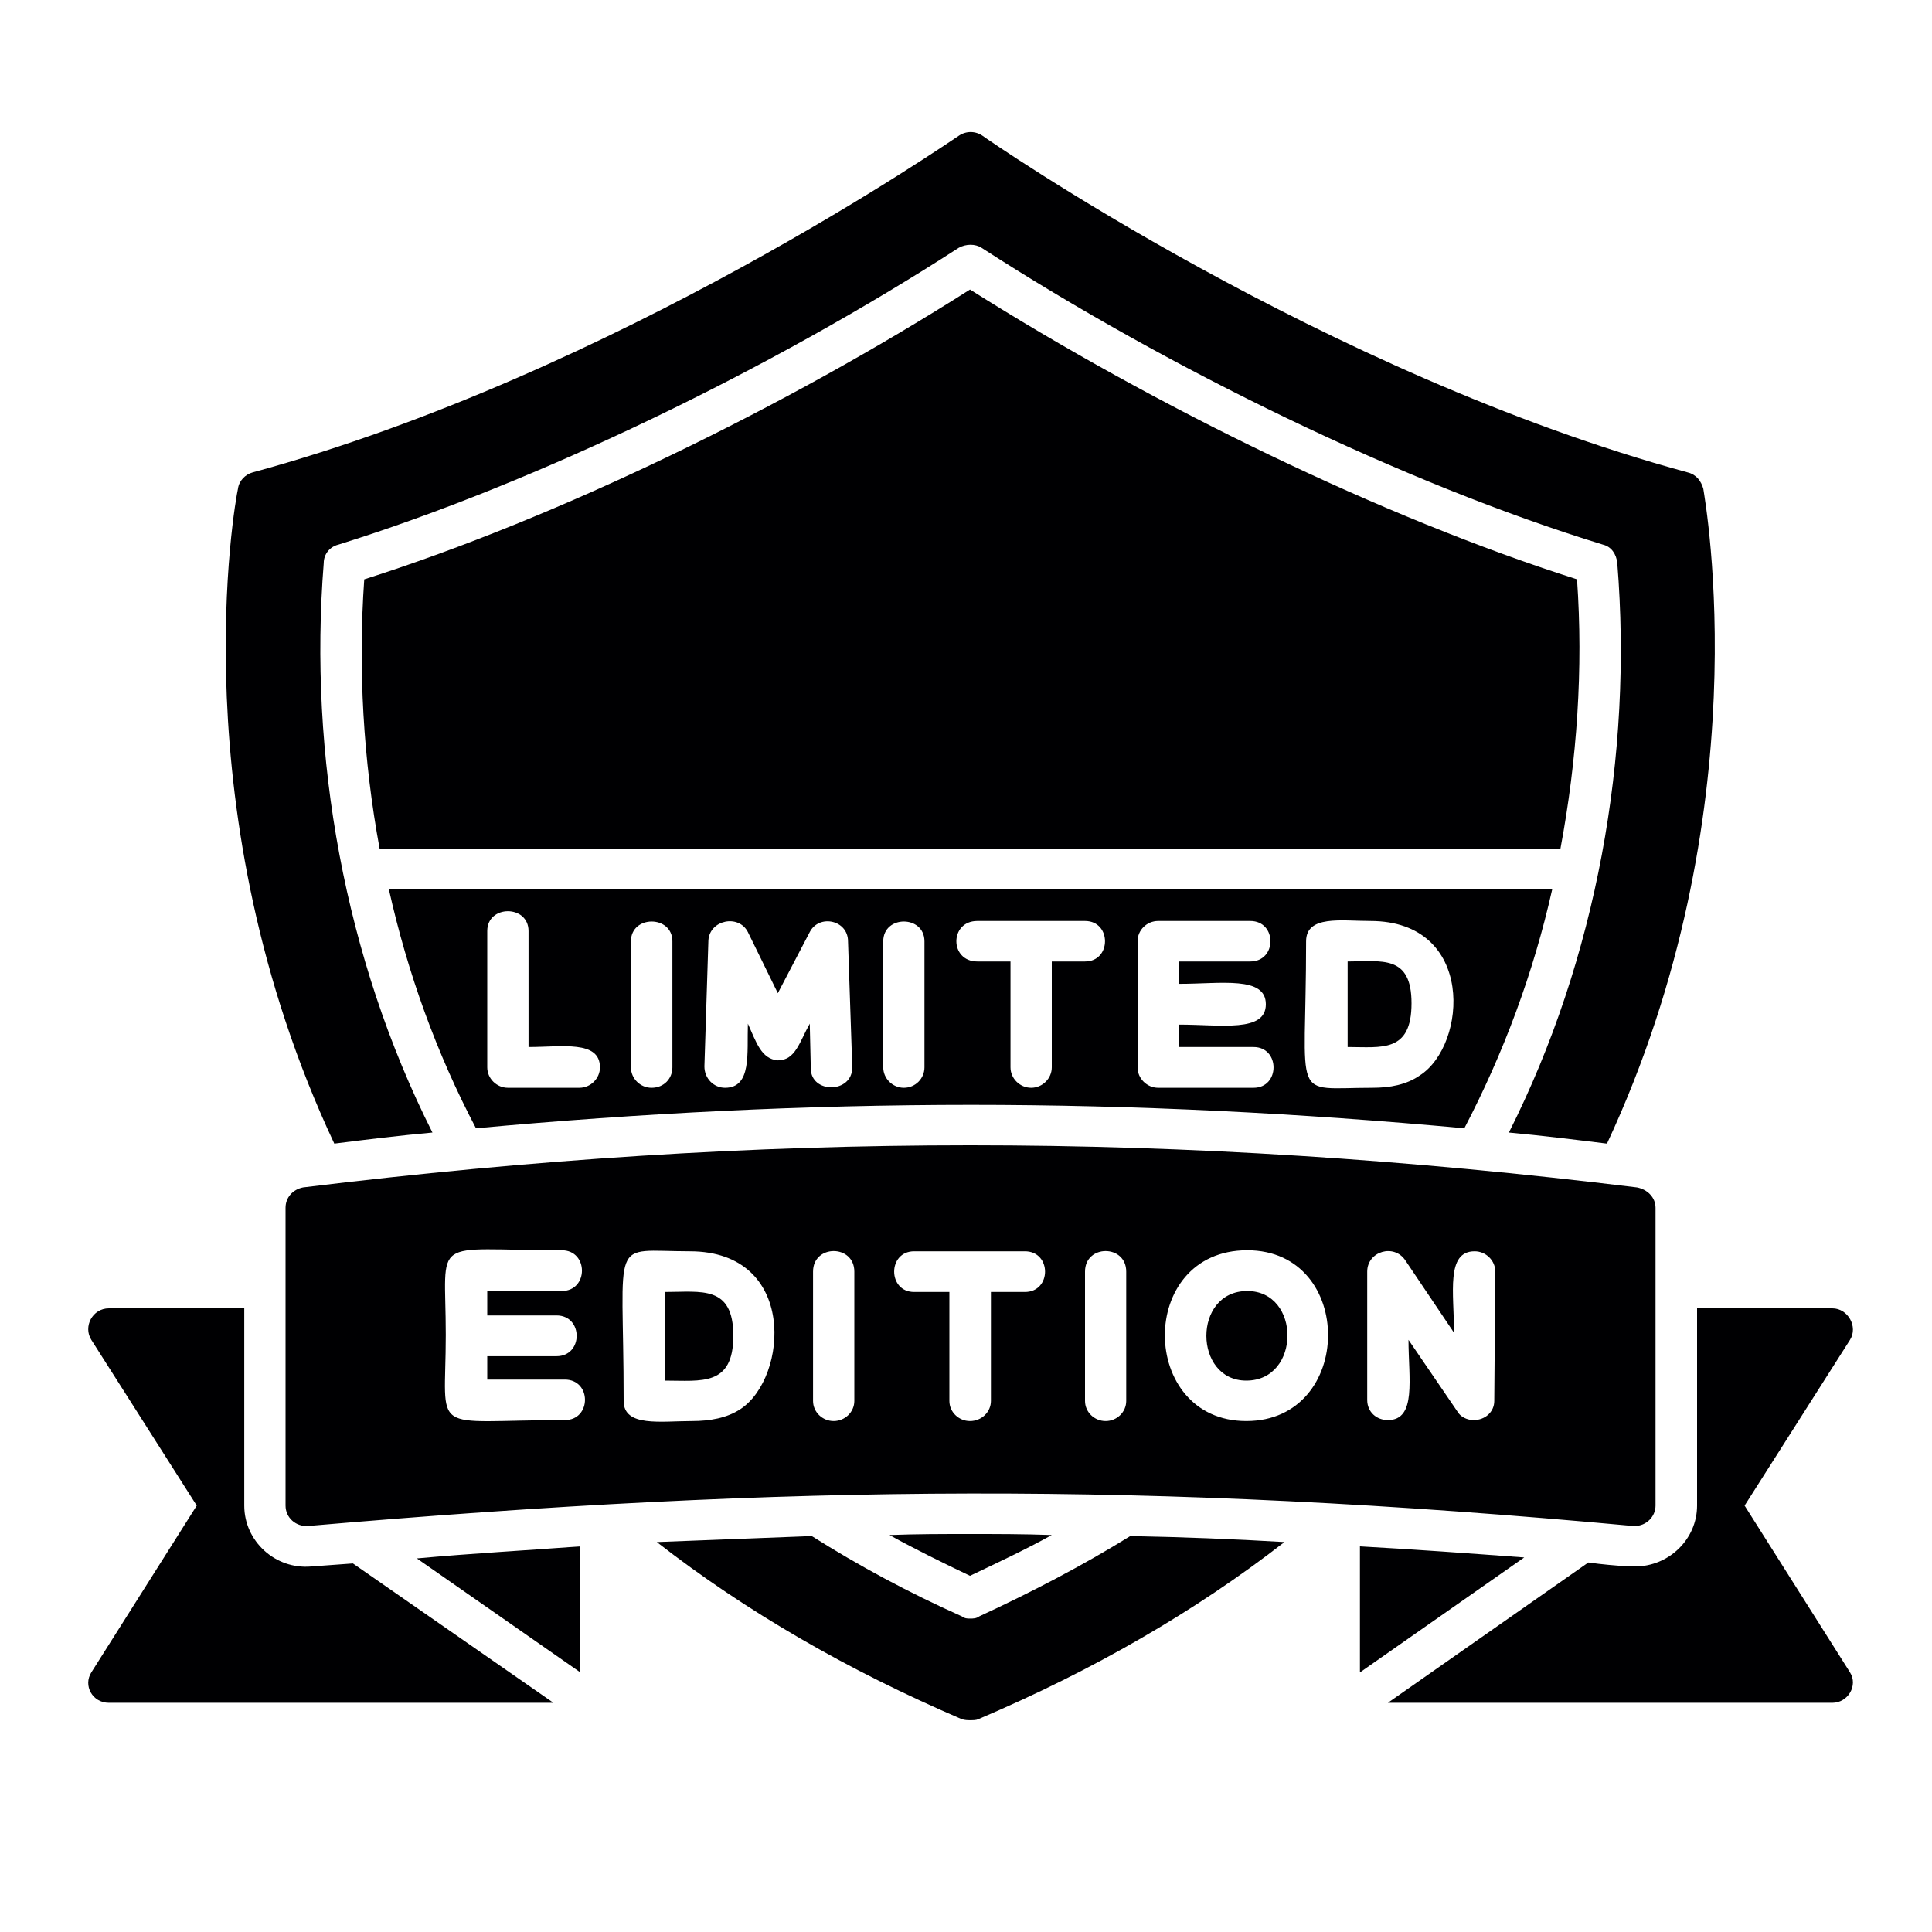 <svg xmlns="http://www.w3.org/2000/svg" xmlns:xlink="http://www.w3.org/1999/xlink" width="40" zoomAndPan="magnify" viewBox="0 0 30 30" height="40" preserveAspectRatio="xMidYMid meet" version="1.0"><defs><clipPath id="1c6274e78e"><path d="M 3 2.031 L 27 2.031 L 27 26.711 L 3 26.711 Z M 3 2.031" clip-rule="nonzero"></path></clipPath><clipPath id="949389b15b"><path d="M 21 20 L 28.863 20 L 28.863 26.711 L 21 26.711 Z M 21 20" clip-rule="nonzero"></path></clipPath><clipPath id="c337e7114b"><path d="M 1.281 20 L 10 20 L 10 26.711 L 1.281 26.711 Z M 1.281 20" clip-rule="nonzero"></path></clipPath></defs><g clip-path="url(#1c6274e78e)"><path fill="#000002" d="M 5.191 17.758 C 2.781 12.625 3.648 7.797 3.695 7.59 C 3.711 7.465 3.809 7.367 3.922 7.336 C 9.559 5.805 14.824 2.145 14.887 2.109 C 15 2.031 15.145 2.031 15.258 2.109 C 15.305 2.145 20.57 5.805 26.207 7.336 C 26.336 7.367 26.414 7.465 26.449 7.59 C 26.48 7.797 27.348 12.625 24.953 17.758 C 24.441 17.695 23.941 17.633 23.43 17.586 C 24.793 14.883 25.355 11.727 25.113 8.742 C 25.098 8.602 25.02 8.488 24.891 8.457 C 21.809 7.512 18.148 5.727 15.242 3.848 C 15.145 3.785 15 3.785 14.887 3.848 C 11.98 5.727 8.336 7.496 5.254 8.457 C 5.125 8.488 5.027 8.602 5.027 8.742 C 4.789 11.727 5.352 14.883 6.715 17.586 C 6.199 17.633 5.688 17.695 5.191 17.758 Z M 21.309 16.891 C 20.023 16.891 20.281 17.156 20.281 14.617 C 20.281 14.207 20.828 14.301 21.277 14.301 C 22.914 14.301 22.785 16.227 22.047 16.699 C 21.84 16.844 21.582 16.891 21.309 16.891 Z M 20.926 16.258 C 21.453 16.258 21.918 16.352 21.918 15.578 C 21.918 14.82 21.453 14.93 20.926 14.93 Z M 19.465 16.891 L 17.984 16.891 C 17.809 16.891 17.664 16.746 17.664 16.574 L 17.664 14.617 C 17.664 14.441 17.809 14.301 17.984 14.301 L 19.414 14.301 C 19.832 14.301 19.832 14.93 19.414 14.93 L 18.309 14.93 L 18.309 15.277 C 18.965 15.277 19.656 15.152 19.656 15.594 C 19.656 16.035 18.965 15.91 18.309 15.91 L 18.309 16.258 L 19.465 16.258 C 19.879 16.258 19.879 16.891 19.465 16.891 Z M 16.848 14.93 L 16.332 14.93 L 16.332 16.574 C 16.332 16.746 16.188 16.891 16.012 16.891 C 15.836 16.891 15.691 16.746 15.691 16.574 L 15.691 14.93 L 15.176 14.93 C 14.742 14.93 14.742 14.301 15.176 14.301 L 16.848 14.301 C 17.262 14.301 17.262 14.93 16.848 14.93 Z M 14.035 16.891 C 13.859 16.891 13.715 16.746 13.715 16.574 L 13.715 14.617 C 13.715 14.207 14.355 14.207 14.355 14.617 L 14.355 16.574 C 14.355 16.746 14.215 16.891 14.035 16.891 Z M 11.258 16.891 C 11.082 16.891 10.938 16.746 10.938 16.559 L 11 14.602 C 11.02 14.285 11.469 14.191 11.613 14.473 L 12.078 15.422 L 12.574 14.473 C 12.719 14.191 13.168 14.285 13.168 14.617 L 13.234 16.574 C 13.234 16.984 12.59 16.984 12.59 16.59 L 12.574 15.895 C 12.414 16.18 12.352 16.465 12.078 16.465 C 11.82 16.445 11.742 16.18 11.613 15.895 C 11.598 16.352 11.676 16.891 11.258 16.891 Z M 10.117 16.891 C 9.941 16.891 9.797 16.746 9.797 16.574 L 9.797 14.617 C 9.797 14.207 10.441 14.207 10.441 14.617 L 10.441 16.574 C 10.441 16.746 10.312 16.891 10.117 16.891 Z M 8.996 16.891 L 7.887 16.891 C 7.711 16.891 7.566 16.746 7.566 16.574 L 7.566 14.457 C 7.566 14.047 8.207 14.047 8.207 14.457 L 8.207 16.258 C 8.723 16.258 9.316 16.148 9.316 16.574 C 9.316 16.746 9.172 16.891 8.996 16.891 Z M 22.738 17.52 C 20.188 17.285 17.633 17.156 15.078 17.156 C 12.512 17.156 9.941 17.285 7.391 17.52 C 6.777 16.352 6.328 15.105 6.039 13.812 L 24.102 13.812 C 23.812 15.105 23.348 16.352 22.738 17.52 Z M 5.895 13.18 C 5.641 11.805 5.559 10.383 5.656 8.996 C 8.691 8.031 12.207 6.312 15.062 4.496 C 17.938 6.312 21.453 8.031 24.488 8.996 C 24.586 10.383 24.488 11.805 24.23 13.18 Z M 19.945 23.945 C 18.562 25.02 16.973 25.938 15.191 26.695 C 15.16 26.711 15.113 26.711 15.062 26.711 C 15.031 26.711 14.984 26.711 14.934 26.695 C 13.168 25.938 11.578 25.02 10.199 23.945 C 11 23.914 11.805 23.883 12.605 23.852 C 13.328 24.309 14.117 24.734 14.934 25.098 C 14.984 25.133 15.016 25.133 15.062 25.133 C 15.113 25.133 15.16 25.133 15.207 25.098 C 16.027 24.719 16.812 24.309 17.551 23.852 C 18.355 23.867 19.156 23.898 19.945 23.945 Z M 13.812 23.836 C 14.23 23.82 14.629 23.82 15.047 23.82 C 15.48 23.82 15.898 23.82 16.332 23.836 C 15.93 24.059 15.496 24.262 15.062 24.469 C 14.629 24.262 14.215 24.059 13.812 23.836 Z M 13.812 23.836" fill-opacity="1" fill-rule="evenodd"></path></g><path fill="#000002" d="M 25.387 23.695 C 25.371 23.695 25.355 23.695 25.355 23.695 C 17.809 23 12.316 23.047 4.789 23.695 C 4.594 23.711 4.434 23.566 4.434 23.379 L 4.434 18.754 C 4.434 18.594 4.547 18.469 4.707 18.438 C 11.836 17.566 18.293 17.566 25.418 18.438 C 25.582 18.469 25.707 18.594 25.707 18.754 L 25.707 23.379 C 25.707 23.551 25.562 23.695 25.387 23.695 Z M 22.883 22.051 C 22.785 22.051 22.676 22.004 22.625 21.91 L 21.871 20.805 C 21.871 21.406 22 22.051 21.551 22.051 C 21.375 22.051 21.23 21.926 21.23 21.738 L 21.23 19.746 C 21.23 19.43 21.648 19.305 21.824 19.574 L 22.578 20.695 C 22.578 20.078 22.449 19.43 22.898 19.43 C 23.074 19.43 23.219 19.574 23.219 19.746 L 23.203 21.754 C 23.203 21.926 23.059 22.051 22.883 22.051 Z M 19.352 22.066 C 17.68 22.066 17.648 19.414 19.367 19.414 C 21.051 19.414 21.035 22.066 19.352 22.066 Z M 19.367 20.047 C 18.516 20.047 18.531 21.438 19.352 21.438 C 20.203 21.438 20.203 20.047 19.367 20.047 Z M 17.168 22.066 C 16.992 22.066 16.848 21.926 16.848 21.754 L 16.848 19.746 C 16.848 19.32 17.488 19.32 17.488 19.746 L 17.488 21.754 C 17.488 21.926 17.344 22.066 17.168 22.066 Z M 15.914 20.062 L 15.387 20.062 L 15.387 21.754 C 15.387 21.926 15.242 22.066 15.062 22.066 C 14.887 22.066 14.742 21.926 14.742 21.754 L 14.742 20.062 L 14.195 20.062 C 13.781 20.062 13.781 19.43 14.195 19.43 L 15.914 19.43 C 16.332 19.43 16.332 20.062 15.914 20.062 Z M 12.945 22.066 C 12.77 22.066 12.625 21.926 12.625 21.754 L 12.625 19.746 C 12.625 19.32 13.266 19.32 13.266 19.746 L 13.266 21.754 C 13.266 21.926 13.121 22.066 12.945 22.066 Z M 10.746 22.066 C 10.262 22.066 9.684 22.164 9.684 21.754 C 9.684 19.148 9.445 19.43 10.711 19.43 C 12.383 19.43 12.238 21.391 11.5 21.879 C 11.289 22.02 11.02 22.066 10.746 22.066 Z M 10.328 21.438 C 10.891 21.438 11.387 21.531 11.387 20.742 C 11.387 19.953 10.891 20.062 10.328 20.062 Z M 8.77 22.051 C 6.633 22.051 6.922 22.32 6.922 20.727 C 6.922 19.164 6.652 19.414 8.723 19.414 C 9.141 19.414 9.141 20.047 8.723 20.047 L 7.566 20.047 L 7.566 20.426 L 8.641 20.426 C 9.059 20.426 9.059 21.059 8.641 21.059 L 7.566 21.059 L 7.566 21.422 L 8.77 21.422 C 9.188 21.422 9.188 22.051 8.77 22.051 Z M 8.77 22.051" fill-opacity="1" fill-rule="evenodd"></path><g clip-path="url(#949389b15b)"><path fill="#000002" d="M 28.453 26.441 L 21.551 26.441 L 24.664 24.262 C 24.875 24.293 25.082 24.309 25.293 24.324 C 25.324 24.324 25.355 24.324 25.387 24.324 C 25.918 24.324 26.352 23.898 26.352 23.379 L 26.352 20.316 L 28.453 20.316 C 28.695 20.316 28.855 20.602 28.727 20.805 L 27.09 23.379 L 28.727 25.969 C 28.855 26.172 28.695 26.441 28.453 26.441 Z M 21.117 25.969 L 21.117 24.012 C 21.969 24.059 22.82 24.121 23.668 24.184 Z M 21.117 25.969" fill-opacity="1" fill-rule="evenodd"></path></g><g clip-path="url(#c337e7114b)"><path fill="#000002" d="M 8.594 26.441 L 1.691 26.441 C 1.434 26.441 1.289 26.172 1.418 25.969 L 3.055 23.379 L 1.418 20.805 C 1.289 20.602 1.434 20.316 1.691 20.316 L 3.793 20.316 L 3.793 23.379 C 3.793 23.93 4.273 24.375 4.836 24.324 C 5.047 24.309 5.27 24.293 5.48 24.277 Z M 6.473 24.199 C 7.324 24.121 8.176 24.074 9.012 24.012 L 9.012 25.969 Z M 6.473 24.199" fill-opacity="1" fill-rule="evenodd"></path></g></svg>